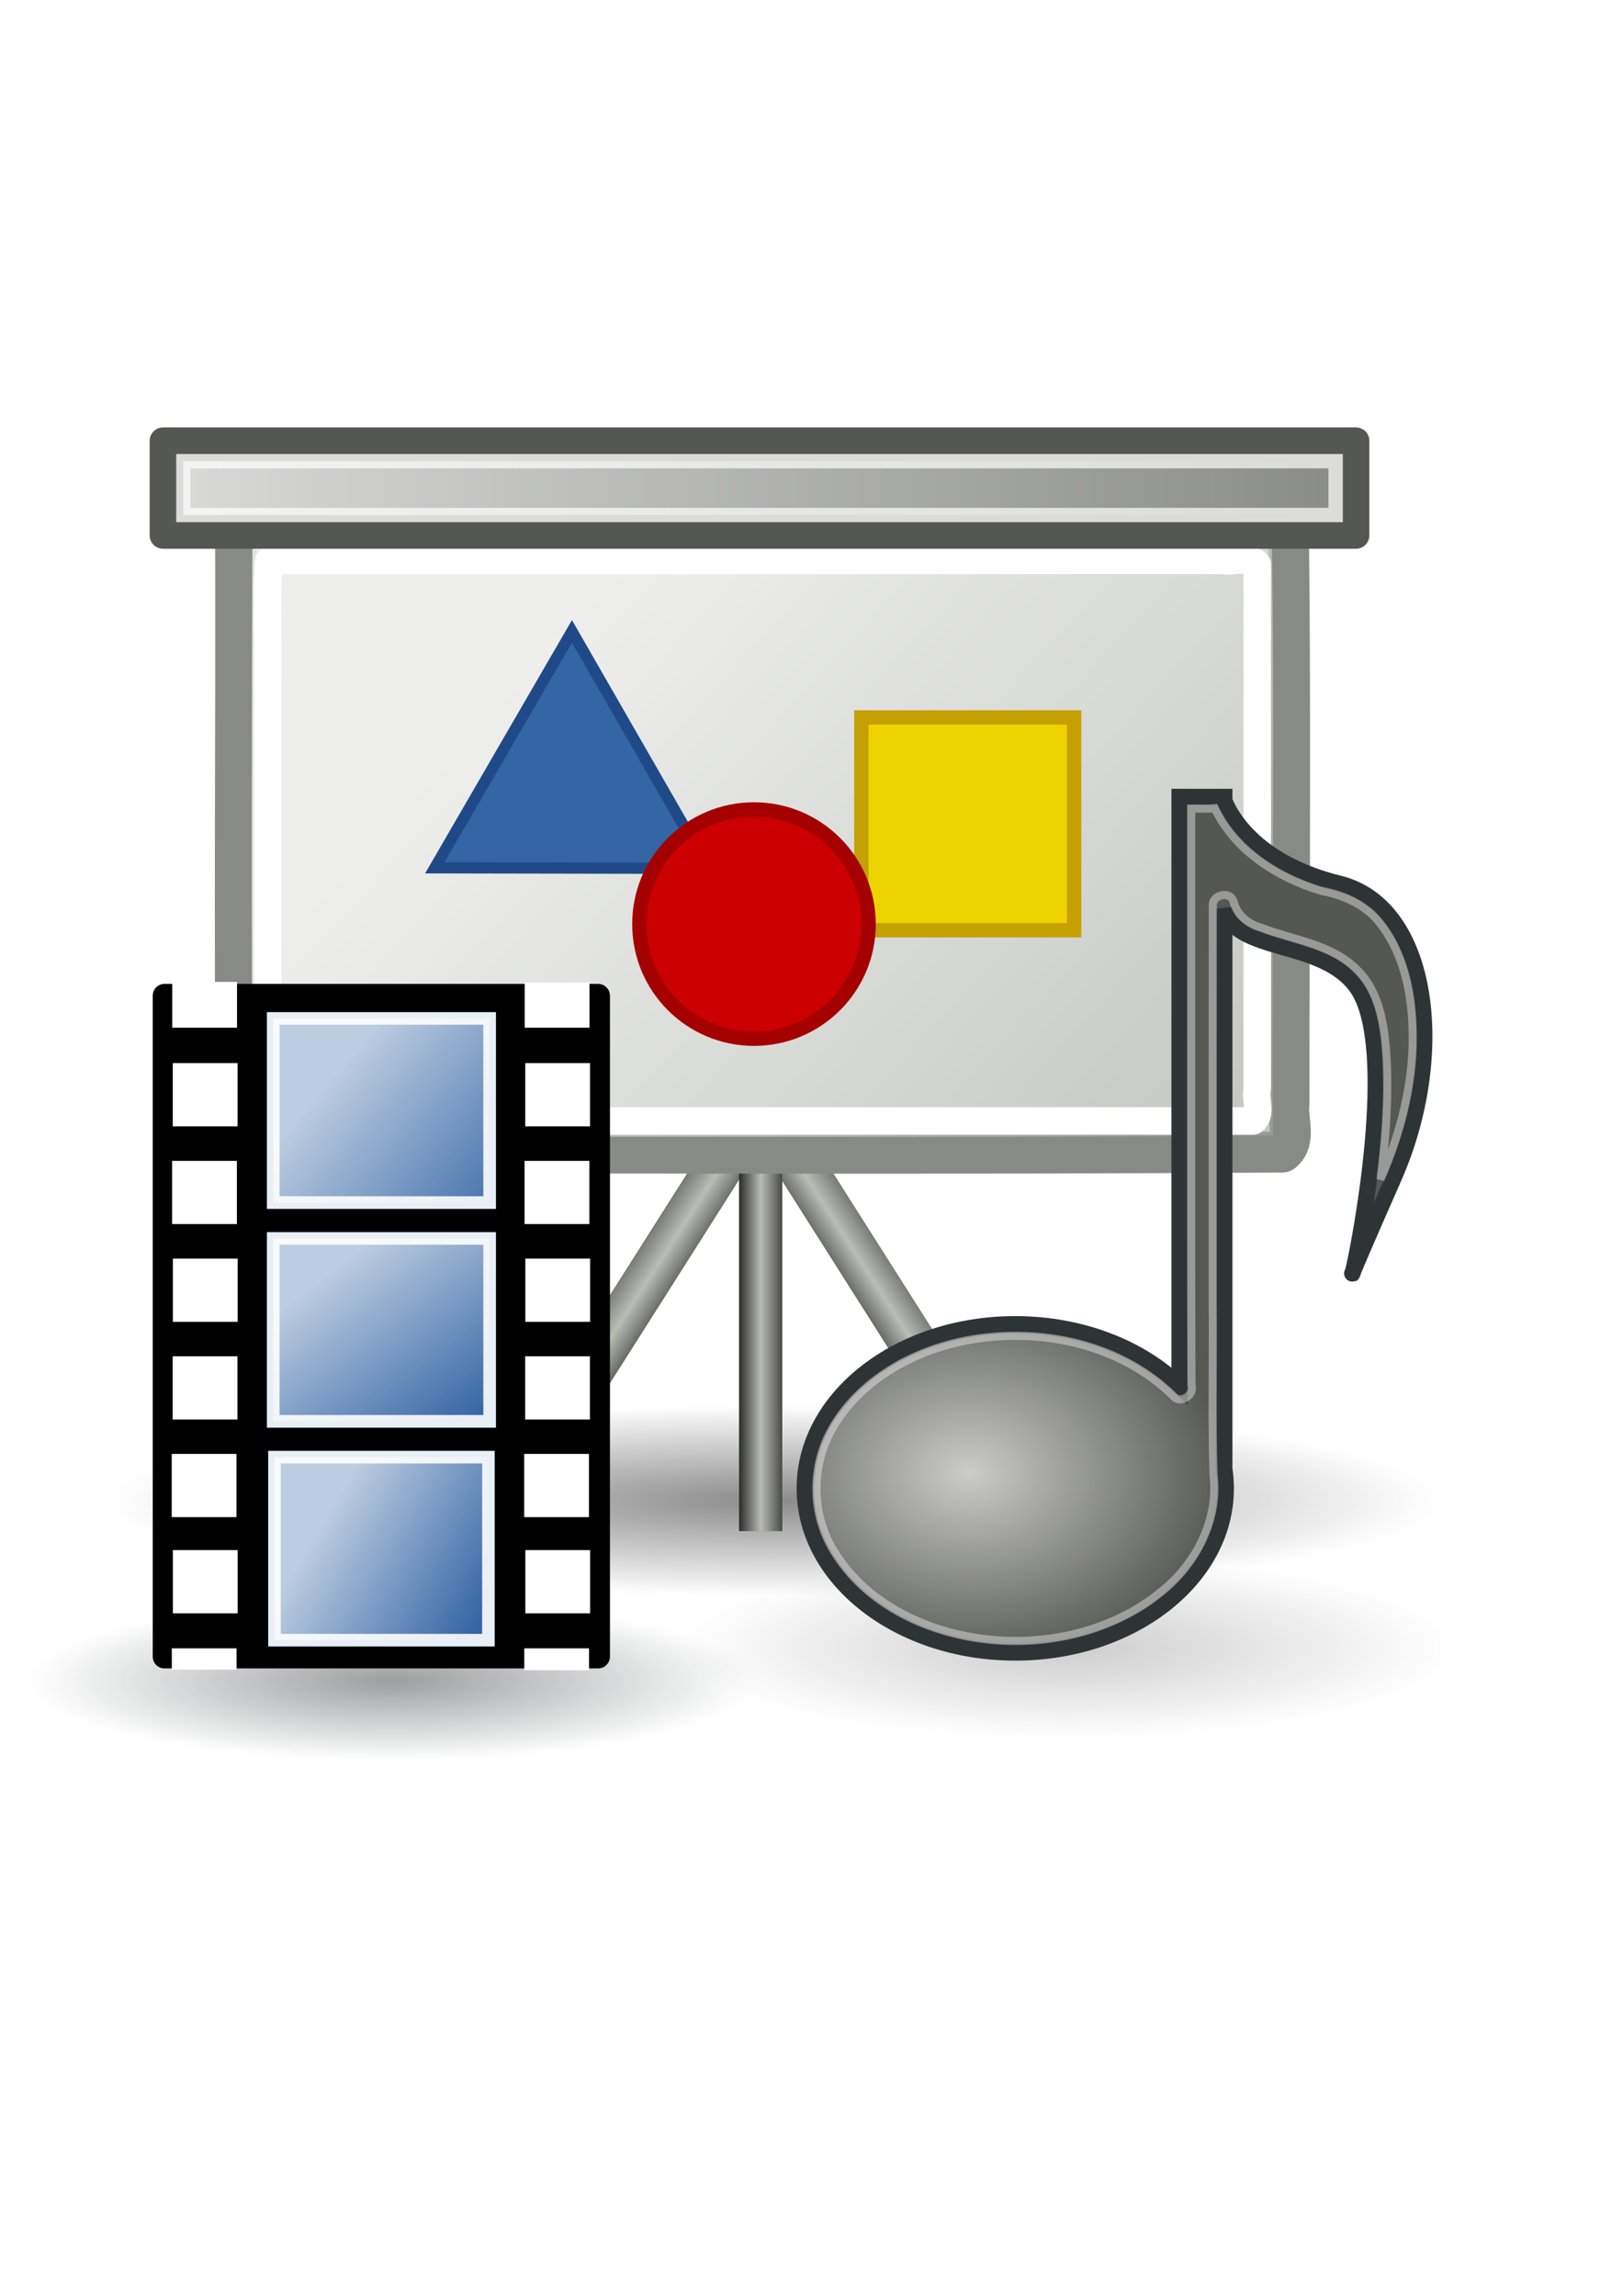 <?xml version="1.0" encoding="UTF-8" standalone="no"?>
<!-- Created with Inkscape (http://www.inkscape.org/) -->
<svg xmlns:dc="http://purl.org/dc/elements/1.1/" xmlns:cc="http://creativecommons.org/ns#" xmlns:rdf="http://www.w3.org/1999/02/22-rdf-syntax-ns#" xmlns:svg="http://www.w3.org/2000/svg" xmlns="http://www.w3.org/2000/svg" xmlns:xlink="http://www.w3.org/1999/xlink" xmlns:sodipodi="http://sodipodi.sourceforge.net/DTD/sodipodi-0.dtd" xmlns:inkscape="http://www.inkscape.org/namespaces/inkscape" width="210mm" height="297mm" id="svg2" version="1.1" inkscape:version="0.46" sodipodi:version="0.32" inkscape:output_extension="org.inkscape.output.svg.inkscape">
  <title id="title4032">slide audio</title>
  <defs id="defs4">
    <linearGradient inkscape:collect="always" id="linearGradient3877">
      <stop style="stop-color:#000000;stop-opacity:1;" offset="0" id="stop3879"/>
      <stop style="stop-color:#000000;stop-opacity:0;" offset="1" id="stop3881"/>
    </linearGradient>
    <linearGradient id="linearGradient3782">
      <stop style="stop-color:#ffffff;stop-opacity:1;" offset="0" id="stop3784"/>
      <stop style="stop-color:#ffffff;stop-opacity:0;" offset="1" id="stop3786"/>
    </linearGradient>
    <linearGradient inkscape:collect="always" id="linearGradient3718">
      <stop style="stop-color:#ffffff;stop-opacity:1;" offset="0" id="stop3720"/>
      <stop style="stop-color:#ffffff;stop-opacity:0;" offset="1" id="stop3722"/>
    </linearGradient>
    <linearGradient id="linearGradient3632">
      <stop style="stop-color:#555753;stop-opacity:1;" offset="0" id="stop3634"/>
      <stop style="stop-color:#555753;stop-opacity:0;" offset="1" id="stop3636"/>
    </linearGradient>
    <linearGradient id="linearGradient3622">
      <stop style="stop-color:#babdb6;stop-opacity:0.164;" offset="0" id="stop3624"/>
      <stop id="stop3630" offset="0.5" style="stop-color:#babdb6;stop-opacity:1;"/>
      <stop style="stop-color:#babdb6;stop-opacity:0.339;" offset="1" id="stop3626"/>
    </linearGradient>
    <inkscape:perspective sodipodi:type="inkscape:persp3d" inkscape:vp_x="0 : 526.18109 : 1" inkscape:vp_y="0 : 1000 : 0" inkscape:vp_z="744.09448 : 526.18109 : 1" inkscape:persp3d-origin="372.04724 : 350.78739 : 1" id="perspective10"/>
    <radialGradient inkscape:collect="always" xlink:href="#linearGradient3877" id="radialGradient3883" cx="-91.429" cy="-37.638" fx="-91.429" fy="-37.638" r="468.571" gradientTransform="matrix(1,0,0,0.119,457.143,801.123)" gradientUnits="userSpaceOnUse"/>
    <filter inkscape:collect="always" id="filter3897" x="-0.052" width="1.104" y="-0.439" height="1.878">
      <feGaussianBlur inkscape:collect="always" stdDeviation="20.379" id="feGaussianBlur3899"/>
    </filter>
    <linearGradient inkscape:collect="always" xlink:href="#linearGradient3622" id="linearGradient3954" gradientUnits="userSpaceOnUse" x1="360.5" y1="718.791" x2="383.5" y2="718.791"/>
    <linearGradient inkscape:collect="always" xlink:href="#linearGradient3622" id="linearGradient3956" gradientUnits="userSpaceOnUse" x1="427.576" y1="716.204" x2="465.042" y2="691.961"/>
    <linearGradient inkscape:collect="always" xlink:href="#linearGradient3622" id="linearGradient3958" gradientUnits="userSpaceOnUse" gradientTransform="matrix(-1,0,0,1,743.621,0)" x1="427.576" y1="716.204" x2="465.042" y2="691.961"/>
    <linearGradient inkscape:collect="always" xlink:href="#linearGradient3622" id="linearGradient3960" gradientUnits="userSpaceOnUse" x1="360.5" y1="718.791" x2="383.5" y2="718.791"/>
    <linearGradient inkscape:collect="always" xlink:href="#linearGradient3782" id="linearGradient3962" gradientUnits="userSpaceOnUse" x1="252.446" y1="377.289" x2="637.089" y2="732.862"/>
    <linearGradient inkscape:collect="always" xlink:href="#linearGradient3718" id="linearGradient3964" gradientUnits="userSpaceOnUse" x1="73.201" y1="286.648" x2="669.656" y2="286.648"/>
    <linearGradient inkscape:collect="always" xlink:href="#linearGradient3718" id="linearGradient3970" gradientUnits="userSpaceOnUse" x1="73.201" y1="286.648" x2="669.656" y2="286.648" gradientTransform="translate(0,-48)"/>
    <linearGradient inkscape:collect="always" xlink:href="#linearGradient3782" id="linearGradient3975" gradientUnits="userSpaceOnUse" x1="252.446" y1="377.289" x2="637.089" y2="732.862" gradientTransform="translate(0,-48)"/>
    <linearGradient inkscape:collect="always" xlink:href="#linearGradient3622" id="linearGradient3980" gradientUnits="userSpaceOnUse" x1="360.5" y1="718.791" x2="383.5" y2="718.791" gradientTransform="matrix(1,0,0,0.842,0,45.312)"/>
    <linearGradient inkscape:collect="always" xlink:href="#linearGradient3622" id="linearGradient3984" gradientUnits="userSpaceOnUse" gradientTransform="matrix(-1,0,0,1,743.621,-48)" x1="427.576" y1="716.204" x2="465.042" y2="691.961"/>
    <linearGradient inkscape:collect="always" xlink:href="#linearGradient3622" id="linearGradient3987" gradientUnits="userSpaceOnUse" x1="427.576" y1="716.204" x2="465.042" y2="691.961" gradientTransform="translate(0,-48)"/>
    <linearGradient inkscape:collect="always" xlink:href="#linearGradient3622" id="linearGradient3990" gradientUnits="userSpaceOnUse" x1="360.5" y1="718.791" x2="383.5" y2="718.791" gradientTransform="translate(0,-48)"/>
    <filter height="1.21" y="-0.105" width="1.076" x="-0.038" id="filter3689" inkscape:collect="always">
      <feGaussianBlur id="feGaussianBlur3691" stdDeviation="7.259" inkscape:collect="always"/>
    </filter>
    <radialGradient gradientUnits="userSpaceOnUse" gradientTransform="matrix(1,0,0,0.363,0,256.113)" r="229.805" fy="401.824" fx="-17.173" cy="401.824" cx="-17.173" id="radialGradient3679" xlink:href="#linearGradient3673" inkscape:collect="always"/>
    <radialGradient r="266.953" fy="630.309" fx="225.846" cy="630.309" cx="225.846" gradientTransform="matrix(0.841,0.018,-0.014,0.631,44.563,287.282)" gradientUnits="userSpaceOnUse" id="radialGradient3668" xlink:href="#linearGradient3639" inkscape:collect="always"/>
    <radialGradient r="266.953" fy="630.309" fx="225.846" cy="630.309" cx="225.846" gradientTransform="matrix(0.841,0.018,-0.014,0.631,44.563,287.282)" gradientUnits="userSpaceOnUse" id="radialGradient3661" xlink:href="#linearGradient3639" inkscape:collect="always"/>
    <radialGradient r="266.953" fy="630.309" fx="225.846" cy="630.309" cx="225.846" gradientTransform="matrix(0.841,0.018,-0.014,0.631,44.563,287.282)" gradientUnits="userSpaceOnUse" id="radialGradient3657" xlink:href="#linearGradient3639" inkscape:collect="always"/>
    <radialGradient r="266.953" fy="630.309" fx="225.846" cy="630.309" cx="225.846" gradientTransform="matrix(0.841,0.018,-0.014,0.631,44.563,287.282)" gradientUnits="userSpaceOnUse" id="radialGradient3653" xlink:href="#linearGradient3639" inkscape:collect="always"/>
    <radialGradient r="266.953" fy="630.309" fx="225.846" cy="630.309" cx="225.846" gradientTransform="matrix(0.841,0.018,-0.014,0.631,44.563,287.282)" gradientUnits="userSpaceOnUse" id="radialGradient3649" xlink:href="#linearGradient3639" inkscape:collect="always"/>
    <radialGradient gradientUnits="userSpaceOnUse" gradientTransform="matrix(0.841,0.018,-0.014,0.631,44.563,287.282)" r="266.953" fy="630.309" fx="225.846" cy="630.309" cx="225.846" id="radialGradient3645" xlink:href="#linearGradient3639" inkscape:collect="always"/>
    <inkscape:perspective id="perspective10-4" inkscape:persp3d-origin="372.04724 : 350.78739 : 1" inkscape:vp_z="744.09448 : 526.18109 : 1" inkscape:vp_y="0 : 1000 : 0" inkscape:vp_x="0 : 526.18109 : 1" sodipodi:type="inkscape:persp3d"/>
    <linearGradient id="linearGradient3639" inkscape:collect="always">
      <stop id="stop3641" offset="0" style="stop-color:#ffffff;stop-opacity:1;"/>
      <stop id="stop3643" offset="1" style="stop-color:#ffffff;stop-opacity:0;"/>
    </linearGradient>
    <linearGradient id="linearGradient3673" inkscape:collect="always">
      <stop id="stop3675" offset="0" style="stop-color:#000000;stop-opacity:1;"/>
      <stop id="stop3677" offset="1" style="stop-color:#000000;stop-opacity:0;"/>
    </linearGradient>
    <radialGradient inkscape:collect="always" xlink:href="#linearGradient3673" id="radialGradient3540" gradientUnits="userSpaceOnUse" gradientTransform="matrix(1,0,0,0.363,0,256.113)" cx="-17.173" cy="401.824" fx="-17.173" fy="401.824" r="229.805"/>
    <radialGradient inkscape:collect="always" xlink:href="#linearGradient3639" id="radialGradient3542" gradientUnits="userSpaceOnUse" gradientTransform="matrix(0.841,0.018,-0.014,0.631,44.563,287.282)" cx="225.846" cy="630.309" fx="225.846" fy="630.309" r="266.953"/>
    <radialGradient inkscape:collect="always" xlink:href="#linearGradient3673" id="radialGradient3557" gradientUnits="userSpaceOnUse" gradientTransform="matrix(1,0,0,0.363,0,256.113)" cx="-17.173" cy="401.824" fx="-17.173" fy="401.824" r="229.805"/>
    <radialGradient inkscape:collect="always" xlink:href="#linearGradient3639" id="radialGradient3559" gradientUnits="userSpaceOnUse" gradientTransform="matrix(0.841,0.018,-0.014,0.631,44.563,287.282)" cx="225.846" cy="630.309" fx="225.846" fy="630.309" r="266.953"/>
    <radialGradient gradientUnits="userSpaceOnUse" gradientTransform="matrix(1,0,0,0.22,914.286,730.9)" r="272.857" fy="6.648" fx="-532.857" cy="6.648" cx="-532.857" id="radialGradient4121" xlink:href="#linearGradient4115" inkscape:collect="always"/>
    <linearGradient gradientTransform="translate(-62.857,25.714)" y2="708.505" x2="558.131" y1="601.362" x1="379.588" gradientUnits="userSpaceOnUse" id="linearGradient4035" xlink:href="#linearGradient3759" inkscape:collect="always"/>
    <linearGradient gradientTransform="translate(-62.857,25.714)" y2="518.759" x2="529.269" y1="335.076" x1="388.159" gradientUnits="userSpaceOnUse" id="linearGradient3999" xlink:href="#linearGradient3759" inkscape:collect="always"/>
    <linearGradient gradientTransform="translate(-62.857,25.714)" y2="276.779" x2="600.698" y1="105.219" x1="398.159" gradientUnits="userSpaceOnUse" id="linearGradient3955" xlink:href="#linearGradient3759" inkscape:collect="always"/>
    <inkscape:perspective id="perspective10-40" inkscape:persp3d-origin="372.04724 : 350.78739 : 1" inkscape:vp_z="744.09448 : 526.18109 : 1" inkscape:vp_y="0 : 1000 : 0" inkscape:vp_x="0 : 526.18109 : 1" sodipodi:type="inkscape:persp3d"/>
    <linearGradient id="linearGradient3759">
      <stop id="stop3761" offset="0" style="stop-color:#ffffff;stop-opacity:1;"/>
      <stop style="stop-color:#ffffff;stop-opacity:0.498;" offset="0.5" id="stop4037"/>
      <stop id="stop3763" offset="1" style="stop-color:#ffffff;stop-opacity:0;"/>
    </linearGradient>
    <linearGradient id="linearGradient4115" inkscape:collect="always">
      <stop id="stop4117" offset="0" style="stop-color:#2e3436;stop-opacity:1;"/>
      <stop id="stop4119" offset="1" style="stop-color:#2e3436;stop-opacity:0;"/>
    </linearGradient>
    <radialGradient inkscape:collect="always" xlink:href="#linearGradient4115" id="radialGradient3085" gradientUnits="userSpaceOnUse" gradientTransform="matrix(1,0,0,0.22,914.286,730.9)" cx="-532.857" cy="6.648" fx="-532.857" fy="6.648" r="272.857"/>
    <linearGradient inkscape:collect="always" xlink:href="#linearGradient3759" id="linearGradient3087" gradientUnits="userSpaceOnUse" gradientTransform="translate(-62.857,25.714)" x1="398.159" y1="105.219" x2="600.698" y2="276.779"/>
    <linearGradient inkscape:collect="always" xlink:href="#linearGradient3759" id="linearGradient3089" gradientUnits="userSpaceOnUse" gradientTransform="translate(-62.857,25.714)" x1="388.159" y1="335.076" x2="529.269" y2="518.759"/>
    <linearGradient inkscape:collect="always" xlink:href="#linearGradient3759" id="linearGradient3091" gradientUnits="userSpaceOnUse" gradientTransform="translate(-62.857,25.714)" x1="379.588" y1="601.362" x2="558.131" y2="708.505"/>
    <radialGradient inkscape:collect="always" xlink:href="#linearGradient4115" id="radialGradient3124" gradientUnits="userSpaceOnUse" gradientTransform="matrix(1,0,0,0.22,-1105.714,710.9)" cx="-532.857" cy="6.648" fx="-532.857" fy="6.648" r="272.857"/>
    <radialGradient inkscape:collect="always" xlink:href="#linearGradient4115" id="radialGradient3158" gradientUnits="userSpaceOnUse" gradientTransform="matrix(1,0,0,0.22,-1105.714,710.9)" cx="-532.857" cy="6.648" fx="-532.857" fy="6.648" r="272.857"/>
    <linearGradient inkscape:collect="always" xlink:href="#linearGradient3759" id="linearGradient3160" gradientUnits="userSpaceOnUse" gradientTransform="translate(-62.857,25.714)" x1="398.159" y1="105.219" x2="600.698" y2="276.779"/>
    <linearGradient inkscape:collect="always" xlink:href="#linearGradient3759" id="linearGradient3162" gradientUnits="userSpaceOnUse" gradientTransform="translate(-62.857,25.714)" x1="388.159" y1="335.076" x2="529.269" y2="518.759"/>
    <linearGradient inkscape:collect="always" xlink:href="#linearGradient3759" id="linearGradient3164" gradientUnits="userSpaceOnUse" gradientTransform="translate(-62.857,25.714)" x1="379.588" y1="601.362" x2="558.131" y2="708.505"/>
  </defs>
  <sodipodi:namedview id="base" pagecolor="#ffffff" bordercolor="#666666" borderopacity="1.0" inkscape:pageopacity="0.0" inkscape:pageshadow="2" inkscape:zoom="0.35" inkscape:cx="-1351.322" inkscape:cy="315.4138" inkscape:document-units="px" inkscape:current-layer="layer1" showgrid="false" inkscape:snap-to-guides="false" inkscape:snap-grids="false" inkscape:snap-nodes="false" inkscape:snap-global="false" showguides="true" inkscape:guide-bbox="true" inkscape:window-width="1280" inkscape:window-height="750" inkscape:window-x="-8" inkscape:window-y="-8" inkscape:window-maximized="1">
    <sodipodi:guide orientation="0,1" position="-260,911.429" id="guide3591"/>
    <sodipodi:guide orientation="0,1" position="-165.714,188.571" id="guide3593"/>
    <sodipodi:guide orientation="1,0" position="734.286,82.857" id="guide3595"/>
    <sodipodi:guide orientation="1,0" position="11.429,-57.143" id="guide3597"/>
    <sodipodi:guide orientation="1,0" position="371.429,380" id="guide3608"/>
    <sodipodi:guide orientation="0,1" position="-765.714,462.857" id="guide3618"/>
  </sodipodi:namedview>
  <g inkscape:label="Ebene 1" inkscape:groupmode="layer" id="layer1">
    <g id="g3166">
      <g id="g3561">
        <g id="g4012">
          <path transform="matrix(0.694,0,0,0.836,124.923,67.677)" id="path3870" d="m 834.286,796.648 c 0,30.77 -209.787,55.714 -468.571,55.714 -258.785,0 -468.571,-24.944 -468.571,-55.714 0,-30.77 209.787,-55.714 468.571,-55.714 258.785,0 468.571,24.944 468.571,55.714 z" style="opacity:0.674;fill:url(#radialGradient3883);fill-opacity:1;fill-rule:evenodd;stroke:none;filter:url(#filter3897)"/>
          <path id="rect2816" d="m 11.429,140.934 722.857,0 0,722.857 -722.857,0 0,-722.857 z" style="color:#000000;fill:none;fill-opacity:1;fill-rule:evenodd;stroke:none;stroke-width:1px;stroke-linecap:butt;stroke-linejoin:miter;stroke-miterlimit:4;stroke-dashoffset:0;stroke-opacity:1;marker:none;visibility:visible;display:inline;overflow:visible;enable-background:accumulate"/>
          <g id="g3995">
            <path id="path3612" d="m 360.571,556.648 -101.845,160.483" style="fill:none;stroke:#000000;stroke-width:23;stroke-linecap:butt;stroke-linejoin:miter;stroke-miterlimit:4;stroke-opacity:1;stroke-dasharray:none" sodipodi:nodetypes="cc"/>
            <path sodipodi:nodetypes="cc" style="fill:none;stroke:#000000;stroke-width:23;stroke-linecap:butt;stroke-linejoin:miter;stroke-miterlimit:4;stroke-opacity:1;stroke-dasharray:none" d="m 383.012,556.648 101.845,160.483" id="path3616"/>
            <path id="path3644" d="m 383.012,556.648 101.845,160.483" style="fill:none;stroke:url(#linearGradient3987);stroke-width:23;stroke-linecap:butt;stroke-linejoin:miter;stroke-miterlimit:4;stroke-opacity:1;stroke-dasharray:none" sodipodi:nodetypes="cc"/>
            <path sodipodi:nodetypes="cc" style="fill:none;stroke:url(#linearGradient3984);stroke-width:23;stroke-linecap:butt;stroke-linejoin:miter;stroke-miterlimit:4;stroke-opacity:1;stroke-dasharray:none" d="M 360.608,556.648 258.763,717.131" id="path3654"/>
            <path id="path3658" d="m 372,552.546 0,196.083" style="fill:none;stroke:#000000;stroke-width:21.106;stroke-linecap:butt;stroke-linejoin:miter;stroke-miterlimit:4;stroke-opacity:1;stroke-dasharray:none"/>
            <path style="fill:none;stroke:url(#linearGradient3980);stroke-width:21.106;stroke-linecap:butt;stroke-linejoin:miter;stroke-miterlimit:4;stroke-opacity:1;stroke-dasharray:none" d="m 372,552.546 0,196.083" id="path3660"/>
            <path style="color:#000000;fill:#babdb6;fill-opacity:1;fill-rule:evenodd;stroke:#888a85;stroke-width:20;stroke-linecap:butt;stroke-linejoin:round;stroke-miterlimit:4;stroke-opacity:1;stroke-dasharray:none;stroke-dashoffset:0;marker:none;visibility:visible;display:inline;overflow:visible;enable-background:accumulate" d="m 621.594,233.781 c -167.856,0.946 -335.778,-0.606 -503.594,0.875 -4.444,2.988 -1.844,9.828 -2.837,14.406 0.492,103.817 -0.844,207.762 0.587,311.5 5.492,6.438 15.135,2.182 22.375,3.126 162.99,-0.058 326.064,0.642 489,-0.407 6.988,-5.665 2.262,-15.833 3.222,-23.406 -0.001,-101.123 1.055,-202.429 -0.597,-303.438 -1.901,-2.319 -5.326,-2.731 -8.156,-2.656 z" id="rect3603"/>
            <path style="opacity:0.749;color:#000000;fill:none;stroke:none;stroke-width:14;marker:none;visibility:visible;display:inline;overflow:visible;enable-background:accumulate" d="m 125.156,246.062 c 0,102.573 0,205.146 0,307.719 165.135,0 330.271,0 495.406,0 0,-103.24 0,-206.479 0,-309.719 -165.135,0 -330.271,0 -495.406,0 l 0,1 0,1 z" id="path3662"/>
            <path style="opacity:0.756;color:#000000;fill:url(#linearGradient3975);fill-opacity:1;fill-rule:evenodd;stroke:none;stroke-width:20;marker:none;visibility:visible;display:inline;overflow:visible;enable-background:accumulate" d="m 605.75,241.688 c -160.749,0.983 -321.502,-0.306 -482.25,0.781 -0.363,104.468 -0.656,208.939 0.062,313.406 166.333,-0.52 332.669,0.618 499,-0.656 -0.76,-104.519 1.251,-209.054 -1.031,-313.562 -5.26,0.013 -10.521,-0.031 -15.781,0.031 z" id="path3780"/>
            <path style="color:#000000;fill:none;stroke:#ffffff;stroke-width:13.44;stroke-linecap:butt;stroke-linejoin:round;stroke-miterlimit:4;stroke-opacity:1;stroke-dasharray:none;stroke-dashoffset:0;marker:none;visibility:visible;display:inline;overflow:visible;enable-background:accumulate" d="m 131.377,274.637 c -1.17,19.566 -0.165,39.499 -0.501,59.206 0,70.8 0,141.599 0,212.399 3.61,4.059 11.659,0.789 17.02,1.841 154.981,0 309.962,0 464.943,0 4.414,-3.32 0.858,-10.721 2.002,-15.65 0,-85.529 0,-171.059 0,-256.588 -3.61,-4.059 -11.659,-0.788 -17.02,-1.841 -154.981,0 -309.962,0 -464.943,0 l -0.91,0.384 -0.592,0.249 z" id="path3696"/>
            <path id="path3606" d="m 79.701,215.492 583.454,0 0,46.312 -583.454,0 0,-46.312 z" style="color:#000000;fill:#888a85;fill-opacity:1;fill-rule:evenodd;stroke:#555753;stroke-width:13;stroke-linecap:butt;stroke-linejoin:round;stroke-miterlimit:4;stroke-opacity:1;stroke-dasharray:none;stroke-dashoffset:0;marker:none;visibility:visible;display:inline;overflow:visible;enable-background:accumulate"/>
            <path style="opacity:0.694;color:#000000;fill:url(#linearGradient3970);fill-opacity:1;fill-rule:evenodd;stroke:#ffffff;stroke-width:7;stroke-linecap:butt;stroke-linejoin:miter;stroke-miterlimit:4;stroke-opacity:1;stroke-dasharray:none;stroke-dashoffset:0;marker:none;visibility:visible;display:inline;overflow:visible;enable-background:accumulate" d="m 89.688,227.5 c 0,8.104 0,16.208 0,24.312 187.823,0 375.646,0 563.469,0 0,-8.771 0,-17.542 0,-26.312 -187.823,0 -375.646,0 -563.469,0 l 0,1 0,1 z" id="path3716"/>
            <path sodipodi:type="star" style="fill:#3465a4;fill-opacity:1;fill-rule:nonzero;stroke:#204a87;stroke-width:7;stroke-linecap:round;stroke-linejoin:miter;stroke-miterlimit:4;stroke-opacity:1;stroke-dasharray:none;stroke-dashoffset:0" id="path3757" sodipodi:sides="3" sodipodi:cx="173.74625" sodipodi:cy="368.48892" sodipodi:r1="98.405655" sodipodi:r2="49.202827" sodipodi:arg1="0.55098249" sodipodi:arg2="1.59818" inkscape:flatsided="true" inkscape:rounded="0" inkscape:randomized="0" d="M 257.589,420.007 87.209,415.34 176.441,270.12 257.589,420.007 z" transform="matrix(0.784,-0.02,0.02,0.784,135.959,100.425)"/>
            <path style="color:#000000;fill:#edd400;fill-opacity:1;fill-rule:evenodd;stroke:#c4a000;stroke-width:7;stroke-linecap:butt;stroke-linejoin:miter;stroke-miterlimit:4;stroke-opacity:1;stroke-dasharray:none;stroke-dashoffset:0;marker:none;visibility:visible;display:inline;overflow:visible;enable-background:accumulate" d="m 421.234,350.793 104.046,0 0,104.046 -104.046,0 0,-104.046 z" id="rect3759"/>
            <path style="fill:#cc0000;fill-rule:evenodd;stroke:#a40000;stroke-width:7;stroke-linecap:butt;stroke-linejoin:miter;stroke-miterlimit:4;stroke-opacity:1;stroke-dasharray:none" d="m 424.784,451.824 c 0,30.963 -25.1,56.063 -56.063,56.063 -30.963,0 -56.063,-25.1 -56.063,-56.063 0,-30.963 25.1,-56.063 56.063,-56.063 30.963,0 56.063,25.1 56.063,56.063 z" id="path3754"/>
          </g>
        </g>
        <g id="g3550" transform="matrix(0.737,0,0,0.737,1094.041,225.619)">
          <path transform="matrix(1.115,0,0,0.718,-757.132,498.473)" id="path3670" d="m 212.132,401.824 c 0,45.747 -102.663,82.833 -229.305,82.833 -126.641,0 -229.305,-37.085 -229.305,-82.833 0,-45.747 102.663,-82.833 229.305,-82.833 126.641,0 229.305,37.085 229.305,82.833 z" style="opacity:0.444;fill:url(#radialGradient3557);fill-opacity:1;fill-rule:evenodd;stroke:none;filter:url(#filter3689)"/>
          <g transform="matrix(0.77,0,0,0.77,-1015.274,140.475)" id="g3663">
            <path style="fill:#555753;fill-rule:evenodd;stroke:#2e3436;stroke-width:14;stroke-miterlimit:4;stroke-opacity:1;stroke-dasharray:none" d="m 407.152,106.625 0,507.312 c -33.25,-32.311 -84.321,-53 -141.594,-53 -100.2,0 -181.406,63.329 -181.406,141.438 0,78.109 81.206,141.406 181.406,141.406 100.2,0 181.438,-63.297 181.438,-141.406 0,-5.674 -0.448,-11.282 -1.281,-16.781 l 0,-482.625 c 9.52,39.161 85.386,25.528 114.719,68.406 34.947,51.085 1.648,222.525 -3.594,243.562 2.455,-6.037 10.384,-24.657 35.031,-80.719 46.82,-106.498 30.71,-233.631 -47.125,-252.844 -73.967,-18.258 -94.764,-60.576 -99.031,-71.594 l 0,-3.156 -38.562,0 z m 149.688,408.312 c -1.854,4.559 -0.688,2.156 -0.688,2.156 0.059,0.089 0.322,-0.688 0.688,-2.156 z" id="path3601"/>
            <path style="opacity:0.4;fill:none;stroke:#ffffff;stroke-width:7;stroke-miterlimit:4;stroke-opacity:1;stroke-dasharray:none" d="m 437,116.375 c -6.597,0.667 -13.232,0.066 -19.844,0.219 0.142,165.556 -0.333,331.163 0.25,496.688 2.96,8.292 -9.249,16.818 -15.344,9.781 -46.271,-45.664 -116.544,-60.246 -179.165,-48.04 -48.549,9.417 -96.761,37.509 -118.866,83.04 -15.163,32.279 -12.673,72.291 7.406,101.719 27.821,43.138 78.716,66.769 128.625,72.531 56.639,6.747 117.466,-8.824 159.531,-48.031 25.064,-23.721 41.014,-58.229 36.91,-93.121 -1.7,-49.772 -0.221,-99.588 -0.779,-149.379 -0.055,-114.406 0.003,-228.899 0.088,-343.25 1.497,-8.108 14.948,-10.605 17.75,-2.125 2.577,11.484 12.575,19.803 23.555,22.774 27.939,10.971 61.137,14.082 83.133,36.507 19.094,18.868 23.327,47.216 25.095,72.873 2.167,35.934 -0.464,72.053 -5.032,107.658 18.084,-41.575 29.58,-86.609 27.588,-132.311 -1.2,-33.003 -9.18,-67.331 -31.494,-92.689 C 563.976,197.926 546.715,190.703 529.167,187.495 491.423,176.104 454.77,152.744 437.5,116.312 l -0.5,0.062 z" id="path3619"/>
            <path style="opacity:0.694;fill:url(#radialGradient3559);fill-opacity:1;fill-rule:evenodd;stroke:none" d="m 438.188,114.219 c -7.495,0.985 -15.39,0.109 -23.031,0.406 0.083,166.188 -0.167,332.456 0.125,498.594 2.857,6.595 -6.586,14.227 -11.812,8.406 C 359.867,578.464 294.729,562.819 234.948,570.989 186.243,577.585 137.659,601.5 110,643.281 c -21.064,31.643 -23.998,74.859 -5.633,108.294 21.336,40.649 63.338,66.402 106.789,77.425 60.114,15.427 127.947,4.935 177.719,-32.875 29.92,-22.785 52.327,-59.412 49.969,-98.375 -2.155,-39.281 -0.606,-78.646 -1.085,-117.969 -0.135,-126.037 -0.014,-252.114 0.022,-378.125 -1.648,-7.671 10.798,-12.378 13.875,-4.688 2.677,10.468 10.644,19.426 21.156,22.625 27.975,11.999 61.395,14.159 84.312,35.844 18.935,17.221 23.739,43.887 25.897,68.309 3.08,42.077 -0.736,84.481 -6.522,126.035 17.542,-38.5 31.349,-79.231 33.081,-121.809 2.282,-38.964 -3.292,-80.512 -26.837,-112.467 -12.273,-15.69 -30.59,-25.925 -50.237,-29.092 C 493.944,175.296 455.875,151.755 438.75,114.25 c -0.151,-0.048 -0.329,-0.117 -0.562,-0.031 z" id="path3637"/>
          </g>
        </g>
      </g>
      <g transform="matrix(0.649,0,0,0.649,1255.213,359.505)" id="g3126">
        <path style="opacity:0.476;fill:url(#radialGradient3158);fill-opacity:1;fill-rule:evenodd;stroke:none" d="m -1365.714,712.362 c 0,33.137 -122.162,60 -272.857,60 -150.695,0 -272.857,-26.863 -272.857,-60 0,-33.137 122.162,-60 272.857,-60 150.695,0 272.857,26.863 272.857,60 z" id="path4104"/>
        <g id="g4074" transform="matrix(0.681,0,0,0.681,-1898.712,150.717)">
          <path id="rect3600" d="m 130.078,66.726 479.845,0 0,731.273 -479.845,0 0,-731.273 z" style="color:#000000;fill:#ffffff;fill-opacity:1;fill-rule:evenodd;stroke:#000000;stroke-width:26.013;stroke-linecap:butt;stroke-linejoin:round;stroke-miterlimit:4;stroke-opacity:1;stroke-dasharray:none;stroke-dashoffset:0;marker:none;visibility:visible;display:inline;overflow:visible;enable-background:accumulate"/>
          <path style="fill:none;stroke:#000000;stroke-width:114.992;stroke-linecap:butt;stroke-linejoin:miter;stroke-miterlimit:4;stroke-opacity:1;stroke-dasharray:none" d="m 565.199,66.993 0,734.336" id="path3674"/>
          <path style="color:#000000;fill:#ffffff;fill-opacity:1;fill-rule:evenodd;stroke:none;stroke-width:1px;marker:none;visibility:visible;display:inline;overflow:visible;enable-background:accumulate" d="m 528.529,249.506 71.661,0 0,69.933 -71.661,0 0,-69.933 z" id="path3676"/>
          <path id="path3678" d="m 529.257,141.386 71.661,0 0,69.933 -71.661,0 0,-69.933 z" style="color:#000000;fill:#ffffff;fill-opacity:1;fill-rule:evenodd;stroke:none;stroke-width:1px;marker:none;visibility:visible;display:inline;overflow:visible;enable-background:accumulate"/>
          <path style="color:#000000;fill:#ffffff;fill-opacity:1;fill-rule:evenodd;stroke:none;stroke-width:1px;marker:none;visibility:visible;display:inline;overflow:visible;enable-background:accumulate" d="m 528.664,52.267 71.661,0 0,49.933 -71.661,0 0,-49.933 z" id="path3680"/>
          <path id="path3682" d="m 529.369,357.633 71.661,0 0,69.933 -71.661,0 0,-69.933 z" style="color:#000000;fill:#ffffff;fill-opacity:1;fill-rule:evenodd;stroke:none;stroke-width:1px;marker:none;visibility:visible;display:inline;overflow:visible;enable-background:accumulate"/>
          <path style="color:#000000;fill:#ffffff;fill-opacity:1;fill-rule:evenodd;stroke:none;stroke-width:1px;marker:none;visibility:visible;display:inline;overflow:visible;enable-background:accumulate" d="m 529.123,465.711 71.661,0 0,69.933 -71.661,0 0,-69.933 z" id="path3684"/>
          <path id="path3686" d="m 528.089,573.706 71.661,0 0,69.933 -71.661,0 0,-69.933 z" style="color:#000000;fill:#ffffff;fill-opacity:1;fill-rule:evenodd;stroke:none;stroke-width:1px;marker:none;visibility:visible;display:inline;overflow:visible;enable-background:accumulate"/>
          <path style="color:#000000;fill:#ffffff;fill-opacity:1;fill-rule:evenodd;stroke:none;stroke-width:1px;marker:none;visibility:visible;display:inline;overflow:visible;enable-background:accumulate" d="m 529.369,680.13 71.661,0 0,69.933 -71.661,0 0,-69.933 z" id="path3688"/>
          <path id="path3690" d="m 528.175,788.794 71.661,0 0,24.218 -71.661,0 0,-24.218 z" style="color:#000000;fill:#ffffff;fill-opacity:1;fill-rule:evenodd;stroke:none;stroke-width:1px;marker:none;visibility:visible;display:inline;overflow:visible;enable-background:accumulate"/>
          <rect y="77.966" x="236.461" height="231.649" width="267.364" id="rect3694" style="color:#000000;fill:#3465a4;fill-opacity:1;fill-rule:evenodd;stroke:#000000;stroke-width:13.746;stroke-linecap:butt;stroke-linejoin:miter;stroke-miterlimit:4;stroke-opacity:1;stroke-dasharray:none;stroke-dashoffset:0;marker:none;visibility:visible;display:inline;overflow:visible;enable-background:accumulate"/>
          <rect style="color:#000000;fill:#3465a4;fill-opacity:1;fill-rule:evenodd;stroke:#000000;stroke-width:13.706;stroke-linecap:butt;stroke-linejoin:miter;stroke-miterlimit:4;stroke-opacity:1;stroke-dasharray:none;stroke-dashoffset:0;marker:none;visibility:visible;display:inline;overflow:visible;enable-background:accumulate" id="rect3696" width="267.404" height="230.261" x="236.441" y="321.375"/>
          <rect y="563.34" x="237.835" height="230.331" width="264.616" id="rect3698" style="color:#000000;fill:#3465a4;fill-opacity:1;fill-rule:evenodd;stroke:#000000;stroke-width:13.636;stroke-linecap:butt;stroke-linejoin:miter;stroke-miterlimit:4;stroke-opacity:1;stroke-dasharray:none;stroke-dashoffset:0;marker:none;visibility:visible;display:inline;overflow:visible;enable-background:accumulate"/>
          <path id="path3735" d="m 175.199,64.328 0,736.809" style="fill:none;stroke:#000000;stroke-width:115.186;stroke-linecap:butt;stroke-linejoin:miter;stroke-miterlimit:4;stroke-opacity:1;stroke-dasharray:none"/>
          <path id="path3737" d="m 138.529,249.506 71.661,0 0,69.933 -71.661,0 0,-69.933 z" style="color:#000000;fill:#ffffff;fill-opacity:1;fill-rule:evenodd;stroke:none;stroke-width:1px;marker:none;visibility:visible;display:inline;overflow:visible;enable-background:accumulate"/>
          <path style="color:#000000;fill:#ffffff;fill-opacity:1;fill-rule:evenodd;stroke:none;stroke-width:1px;marker:none;visibility:visible;display:inline;overflow:visible;enable-background:accumulate" d="m 139.257,141.386 71.661,0 0,69.933 -71.661,0 0,-69.933 z" id="path3739"/>
          <path id="path3741" d="m 138.664,51.552 71.661,0 0,50.647 -71.661,0 0,-50.647 z" style="color:#000000;fill:#ffffff;fill-opacity:1;fill-rule:evenodd;stroke:none;stroke-width:1px;marker:none;visibility:visible;display:inline;overflow:visible;enable-background:accumulate"/>
          <path style="color:#000000;fill:#ffffff;fill-opacity:1;fill-rule:evenodd;stroke:none;stroke-width:1px;marker:none;visibility:visible;display:inline;overflow:visible;enable-background:accumulate" d="m 139.369,357.633 71.661,0 0,69.933 -71.661,0 0,-69.933 z" id="path3743"/>
          <path id="path3745" d="m 139.123,465.711 71.661,0 0,69.933 -71.661,0 0,-69.933 z" style="color:#000000;fill:#ffffff;fill-opacity:1;fill-rule:evenodd;stroke:none;stroke-width:1px;marker:none;visibility:visible;display:inline;overflow:visible;enable-background:accumulate"/>
          <path style="color:#000000;fill:#ffffff;fill-opacity:1;fill-rule:evenodd;stroke:none;stroke-width:1px;marker:none;visibility:visible;display:inline;overflow:visible;enable-background:accumulate" d="m 138.089,573.706 71.661,0 0,69.933 -71.661,0 0,-69.933 z" id="path3747"/>
          <path id="path3749" d="m 139.369,680.13 71.661,0 0,69.933 -71.661,0 0,-69.933 z" style="color:#000000;fill:#ffffff;fill-opacity:1;fill-rule:evenodd;stroke:none;stroke-width:1px;marker:none;visibility:visible;display:inline;overflow:visible;enable-background:accumulate"/>
          <path style="color:#000000;fill:#ffffff;fill-opacity:1;fill-rule:evenodd;stroke:none;stroke-width:1px;marker:none;visibility:visible;display:inline;overflow:visible;enable-background:accumulate" d="m 138.175,788.794 71.661,0 0,23.504 -71.661,0 0,-23.504 z" id="path3751"/>
          <path id="rect3753" d="m 250.455,93.964 c 0,67.219 0,134.438 0,201.656 79.792,0 159.583,0 239.375,0 0,-67.885 0,-135.771 0,-203.656 -79.792,0 -159.583,0 -239.375,0 l 0,1 0,1 z" style="opacity:0.674;color:#000000;fill:url(#linearGradient3160);fill-opacity:1;fill-rule:evenodd;stroke:#ffffff;stroke-width:13.746;stroke-linecap:butt;stroke-linejoin:miter;stroke-miterlimit:3.8;stroke-opacity:1;stroke-dasharray:none;stroke-dashoffset:0;marker:none;visibility:visible;display:inline;overflow:visible;enable-background:accumulate"/>
          <path id="rect3755" d="m 250.455,337.371 c 0,66.75 0,133.5 0,200.25 79.792,0 159.583,0 239.375,0 0,-67.417 0,-134.833 0,-202.25 -79.792,0 -159.583,0 -239.375,0 l 0,1 0,1 z" style="opacity:0.674;color:#000000;fill:url(#linearGradient3162);fill-opacity:1;fill-rule:evenodd;stroke:#ffffff;stroke-width:13.706;stroke-linecap:butt;stroke-linejoin:miter;stroke-miterlimit:3.8;stroke-opacity:1;stroke-dasharray:none;stroke-dashoffset:0;marker:none;visibility:visible;display:inline;overflow:visible;enable-background:accumulate"/>
          <path id="rect3757" d="m 251.83,579.339 c 0,66.781 0,133.562 0,200.344 78.875,0 157.75,0 236.625,0 0,-67.448 0,-134.896 0,-202.344 -78.875,0 -157.75,0 -236.625,0 l 0,1 0,1 z" style="opacity:0.674;color:#000000;fill:url(#linearGradient3164);fill-opacity:1;fill-rule:evenodd;stroke:#ffffff;stroke-width:13.636;stroke-linecap:butt;stroke-linejoin:miter;stroke-miterlimit:3.8;stroke-opacity:1;stroke-dasharray:none;stroke-dashoffset:0;marker:none;visibility:visible;display:inline;overflow:visible;enable-background:accumulate"/>
          <path style="opacity:0.674;color:#000000;fill:none;stroke:#ffffff;stroke-width:13.746;stroke-linecap:butt;stroke-linejoin:miter;stroke-miterlimit:3.8;stroke-opacity:1;stroke-dasharray:none;stroke-dashoffset:0;marker:none;visibility:visible;display:inline;overflow:visible;enable-background:accumulate" d="m 250.455,93.964 c 0,67.219 0,134.438 0,201.656 79.792,0 159.583,0 239.375,0 0,-67.885 0,-135.771 0,-203.656 -79.792,0 -159.583,0 -239.375,0 l 0,1 0,1 z" id="path4047"/>
          <path style="opacity:0.674;color:#000000;fill:none;stroke:#ffffff;stroke-width:13.706;stroke-linecap:butt;stroke-linejoin:miter;stroke-miterlimit:3.8;stroke-opacity:1;stroke-dasharray:none;stroke-dashoffset:0;marker:none;visibility:visible;display:inline;overflow:visible;enable-background:accumulate" d="m 250.455,337.371 c 0,66.75 0,133.5 0,200.25 79.792,0 159.583,0 239.375,0 0,-67.417 0,-134.833 0,-202.25 -79.792,0 -159.583,0 -239.375,0 l 0,1 0,1 z" id="path4049"/>
          <path style="opacity:0.674;color:#000000;fill:none;stroke:#ffffff;stroke-width:13.636;stroke-linecap:butt;stroke-linejoin:miter;stroke-miterlimit:3.8;stroke-opacity:1;stroke-dasharray:none;stroke-dashoffset:0;marker:none;visibility:visible;display:inline;overflow:visible;enable-background:accumulate" d="m 251.83,579.339 c 0,66.781 0,133.562 0,200.344 78.875,0 157.75,0 236.625,0 0,-67.448 0,-134.896 0,-202.344 -78.875,0 -157.75,0 -236.625,0 l 0,1 0,1 z" id="path4051"/>
        </g>
      </g>
    </g>
  </g>
</svg>
